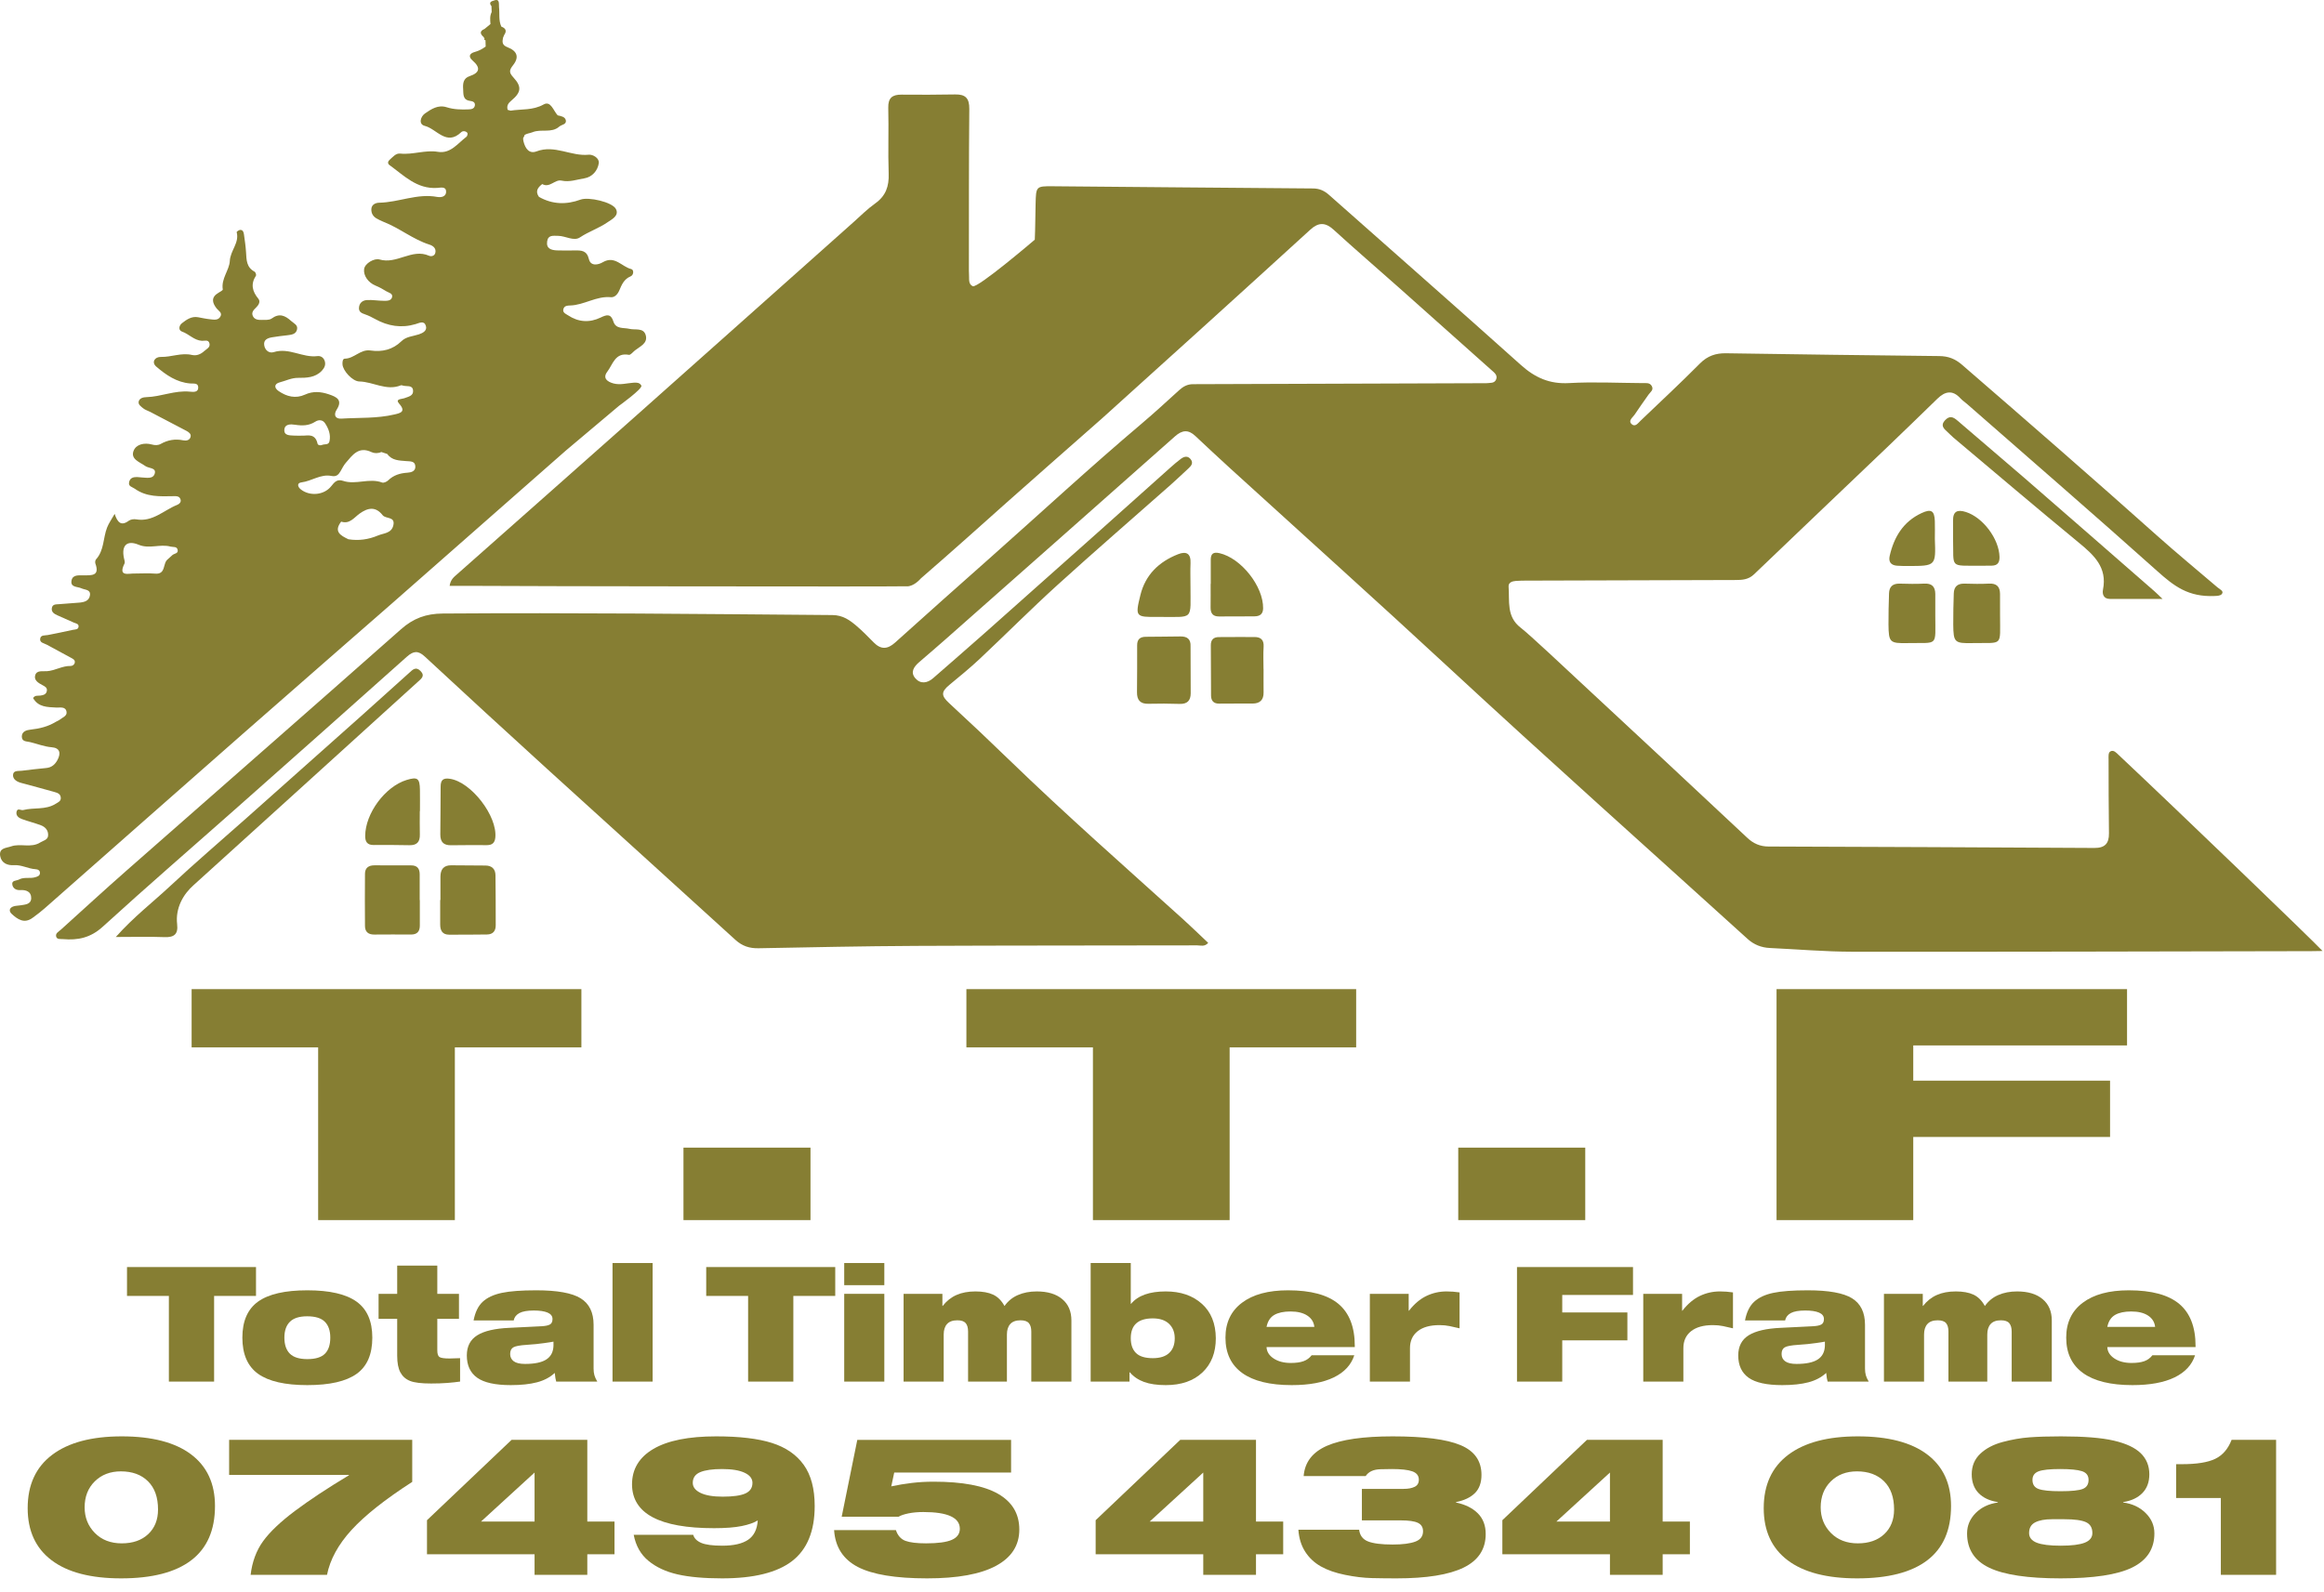 <svg width="108" height="74" viewBox="0 0 108 74" fill="none" xmlns="http://www.w3.org/2000/svg">
<path d="M98.468 35.103C98.352 34.995 98.228 34.842 98.073 34.928C97.966 34.987 97.989 35.176 97.989 35.306C97.99 36.448 97.992 37.589 98.007 38.731C98.013 39.206 97.822 39.419 97.328 39.416C92.278 39.386 87.229 39.366 82.179 39.349C81.792 39.347 81.482 39.209 81.203 38.948C78.569 36.484 75.936 34.019 73.29 31.568C72.849 31.16 71.11 29.519 70.665 29.175C69.998 28.66 70.158 27.942 70.107 27.272C70.092 27.079 70.267 27.019 70.429 27.005C70.618 26.988 70.809 26.989 70.999 26.989C74.215 26.979 77.431 26.969 80.647 26.961C80.962 26.96 81.254 26.944 81.509 26.7C83.565 24.728 85.631 22.767 87.691 20.798C88.477 20.047 89.256 19.289 90.036 18.531C90.39 18.187 90.739 18.114 91.104 18.516C91.197 18.617 91.316 18.694 91.419 18.785C94.367 21.368 97.331 23.934 100.252 26.547C101.034 27.247 101.692 27.757 102.914 27.704C103.029 27.699 103.176 27.695 103.243 27.623C103.377 27.48 103.153 27.39 103.054 27.306C102.123 26.509 101.174 25.731 100.26 24.914C97.259 22.233 94.224 19.591 91.181 16.958C90.858 16.678 90.54 16.555 90.114 16.551C86.812 16.52 83.511 16.468 80.209 16.421C79.741 16.414 79.353 16.54 79.003 16.892C78.104 17.798 77.169 18.668 76.246 19.55C76.127 19.663 75.991 19.872 75.822 19.711C75.652 19.549 75.876 19.407 75.963 19.275C76.171 18.959 76.394 18.653 76.611 18.342C76.695 18.221 76.864 18.126 76.759 17.942C76.665 17.777 76.493 17.809 76.34 17.808C75.199 17.802 74.055 17.742 72.918 17.807C72.016 17.859 71.337 17.557 70.68 16.967C67.722 14.316 64.737 11.696 61.764 9.061C61.547 8.869 61.321 8.762 61.02 8.76C56.992 8.731 52.964 8.692 48.936 8.658C48.145 8.651 48.146 8.662 48.126 9.476C48.109 10.104 48.113 10.613 48.088 11.141C48.088 11.141 45.43 13.412 45.204 13.304C44.98 13.197 45.052 12.943 45.031 12.743C45.025 12.692 45.026 12.64 45.026 12.588C45.029 10.081 45.021 7.573 45.045 5.066C45.05 4.56 44.864 4.38 44.383 4.39C43.553 4.407 42.723 4.405 41.894 4.399C41.468 4.396 41.267 4.55 41.279 5.013C41.305 6.033 41.262 7.054 41.298 8.073C41.319 8.661 41.164 9.106 40.672 9.456C40.309 9.714 39.989 10.036 39.654 10.335C36.264 13.353 32.879 16.375 29.486 19.39C26.74 21.831 23.985 24.262 21.235 26.699C21.097 26.821 20.938 26.937 20.895 27.232C21.146 27.232 21.382 27.23 21.618 27.232C26.095 27.257 38.229 27.261 38.578 27.261C39.744 27.264 42.143 27.259 42.215 27.252C42.396 27.223 42.6 27.106 42.797 26.884C43.506 26.262 44.22 25.648 44.921 25.018C46.926 23.215 51.149 19.506 51.235 19.429C52.785 18.033 54.334 16.634 55.879 15.233C57.553 13.715 59.226 12.198 60.894 10.674C61.266 10.334 61.587 10.324 61.973 10.676C62.965 11.582 63.984 12.459 64.989 13.351C66.432 14.633 67.872 15.919 69.312 17.205C69.439 17.318 69.606 17.436 69.529 17.634C69.452 17.831 69.247 17.791 69.079 17.812C69.079 17.812 58.814 17.85 55.442 17.858C55.181 17.858 54.984 17.966 54.797 18.137C54.222 18.66 53.65 19.187 53.057 19.689C50.656 21.718 48.351 23.855 46 25.94C44.526 27.246 43.055 28.555 41.592 29.873C41.242 30.188 40.934 30.199 40.604 29.864C40.349 29.606 40.096 29.344 39.821 29.109C39.496 28.831 39.179 28.595 38.685 28.59C32.65 28.54 26.616 28.476 20.58 28.519C19.798 28.524 19.212 28.739 18.633 29.251C14.39 33.006 10.123 36.734 5.87 40.476C4.845 41.377 3.84 42.3 2.828 43.215C2.729 43.305 2.566 43.378 2.611 43.538C2.65 43.678 2.809 43.643 2.925 43.653C3.618 43.714 4.208 43.593 4.771 43.08C6.85 41.184 8.981 39.344 11.088 37.477C13.699 35.164 16.308 32.85 18.908 30.526C19.212 30.255 19.43 30.229 19.743 30.52C21.629 32.27 23.524 34.011 25.427 35.743C28.339 38.394 31.264 41.031 34.172 43.685C34.492 43.977 34.827 44.086 35.248 44.078C37.686 44.032 40.124 43.98 42.562 43.968C46.92 43.947 51.277 43.954 55.635 43.944C55.797 43.944 55.982 44.02 56.146 43.827C55.761 43.464 55.382 43.094 54.99 42.739C52.272 40.284 49.521 37.863 46.889 35.313C45.975 34.427 45.049 33.551 44.112 32.688C43.736 32.342 43.724 32.162 44.125 31.832C44.603 31.437 45.086 31.043 45.537 30.619C46.743 29.485 47.911 28.31 49.136 27.198C50.873 25.621 52.649 24.087 54.406 22.533C54.691 22.281 54.964 22.017 55.244 21.759C55.369 21.645 55.459 21.516 55.339 21.355C55.206 21.177 55.036 21.212 54.882 21.325C54.716 21.448 54.558 21.584 54.403 21.722C53.257 22.745 52.113 23.772 50.966 24.795C49.252 26.323 47.538 27.85 45.82 29.374C45.006 30.095 44.185 30.808 43.365 31.523C43.092 31.762 42.775 31.804 42.536 31.527C42.291 31.243 42.474 30.985 42.72 30.774C43.14 30.415 43.559 30.053 43.973 29.688C47.519 26.554 51.066 23.422 54.606 20.281C54.943 19.982 55.227 19.962 55.551 20.268C56.092 20.777 56.635 21.284 57.184 21.784C60.567 24.867 63.974 27.924 67.331 31.035C71.917 35.283 76.582 39.445 81.213 43.644C81.505 43.91 81.852 44.048 82.247 44.066C83.525 44.126 84.803 44.237 86.081 44.239C93.189 44.246 100.296 44.227 107.403 44.213C107.586 44.213 107.932 44.205 107.932 44.205C107.494 43.728 101.174 37.648 98.468 35.103Z" fill="#867E33"/>
<path d="M19.016 31.276C18.276 31.946 17.533 32.614 16.787 33.279C15.01 34.863 13.232 36.444 11.454 38.026C10.269 39.079 9.062 40.108 7.904 41.19C7.101 41.941 6.222 42.612 5.382 43.554C6.236 43.554 6.942 43.534 7.645 43.561C8.099 43.578 8.285 43.419 8.232 42.961C8.144 42.204 8.522 41.56 9.003 41.138C9.129 41.026 17.891 33.085 19.422 31.69C19.573 31.552 19.772 31.419 19.538 31.186C19.32 30.969 19.177 31.13 19.016 31.276Z" fill="#867E33"/>
<path d="M98.049 27.84C98.838 27.843 99.628 27.841 100.497 27.841C100.323 27.675 100.227 27.577 100.123 27.486C98.12 25.738 96.119 23.988 94.111 22.246C93.068 21.34 92.009 20.453 90.965 19.549C90.761 19.372 90.598 19.314 90.391 19.533C90.183 19.753 90.3 19.899 90.472 20.051C90.576 20.142 90.667 20.248 90.773 20.336C92.715 21.969 94.648 23.613 96.607 25.226C97.311 25.805 97.936 26.374 97.729 27.41C97.688 27.619 97.758 27.839 98.049 27.84Z" fill="#867E33"/>
<path d="M19.504 41.839C19.504 41.442 19.503 41.046 19.504 40.649C19.505 40.383 19.397 40.225 19.108 40.226C18.539 40.228 17.97 40.226 17.402 40.223C17.136 40.222 16.963 40.336 16.961 40.614C16.954 41.424 16.955 42.234 16.961 43.044C16.963 43.316 17.116 43.444 17.392 43.441C17.961 43.435 18.53 43.438 19.099 43.44C19.378 43.442 19.51 43.303 19.51 43.028C19.509 42.632 19.51 42.235 19.51 41.839C19.508 41.839 19.506 41.839 19.504 41.839Z" fill="#867E33"/>
<path d="M22.566 40.233C22.031 40.226 21.497 40.225 20.962 40.222C20.611 40.221 20.47 40.421 20.468 40.748C20.466 41.11 20.468 41.472 20.468 41.835H20.456C20.456 42.214 20.457 42.594 20.456 42.973C20.456 43.254 20.559 43.446 20.872 43.447C21.458 43.447 22.045 43.446 22.631 43.438C22.905 43.435 23.038 43.279 23.037 43.009C23.036 42.233 23.036 41.457 23.026 40.681C23.022 40.392 22.855 40.237 22.566 40.233Z" fill="#867E33"/>
<path d="M52.838 32.179C52.835 32.538 52.986 32.724 53.367 32.714C53.85 32.702 54.335 32.704 54.818 32.72C55.172 32.732 55.331 32.568 55.334 32.23C55.337 31.85 55.327 30.053 55.327 30.053C55.346 29.709 55.173 29.582 54.862 29.584C54.327 29.587 53.792 29.6 53.257 29.6C52.98 29.6 52.844 29.713 52.845 30.002C52.849 30.728 52.843 31.453 52.838 32.179Z" fill="#867E33"/>
<path d="M58.302 29.611C57.749 29.607 57.197 29.613 56.644 29.614C56.388 29.615 56.267 29.741 56.269 29.998C56.274 30.776 56.272 31.553 56.279 32.33C56.282 32.574 56.397 32.712 56.664 32.707C57.182 32.699 57.7 32.707 58.218 32.703C58.555 32.7 58.725 32.531 58.721 32.187C58.716 31.824 58.72 31.462 58.72 31.099H58.717C58.717 30.753 58.7 30.407 58.722 30.063C58.742 29.744 58.592 29.613 58.302 29.611Z" fill="#867E33"/>
<path d="M20.963 39.29C21.514 39.28 22.065 39.284 22.616 39.285C22.86 39.286 22.994 39.194 23.019 38.928C23.113 37.928 21.904 36.356 20.916 36.202C20.611 36.154 20.474 36.238 20.477 36.575C20.481 37.004 20.461 38.483 20.462 38.793C20.462 39.139 20.615 39.296 20.963 39.29Z" fill="#867E33"/>
<path d="M18.898 36.255C17.895 36.562 16.976 37.81 16.971 38.857C16.969 39.132 17.069 39.28 17.361 39.279C17.914 39.276 18.468 39.275 19.02 39.288C19.378 39.297 19.521 39.133 19.511 38.787C19.501 38.424 19.509 38.061 19.509 37.698H19.516C19.516 37.37 19.52 37.041 19.515 36.713C19.507 36.177 19.402 36.101 18.898 36.255Z" fill="#867E33"/>
<path d="M91.663 29.893C93.11 29.863 92.944 30.093 92.946 28.589C92.946 28.261 92.949 27.933 92.945 27.606C92.941 27.267 92.783 27.109 92.427 27.128C92.049 27.149 91.669 27.139 91.29 27.129C90.968 27.121 90.804 27.271 90.795 27.586C90.781 28.068 90.766 28.551 90.771 29.033C90.779 29.86 90.829 29.91 91.663 29.893Z" fill="#867E33"/>
<path d="M54.747 25.762C53.859 26.11 53.227 26.719 52.996 27.662C52.748 28.672 52.769 28.687 53.815 28.677C55.527 28.661 55.318 28.896 55.323 27.161C55.323 26.833 55.312 26.504 55.326 26.176C55.346 25.727 55.13 25.611 54.747 25.762Z" fill="#867E33"/>
<path d="M56.648 28.655C57.2 28.651 57.752 28.658 58.304 28.649C58.535 28.645 58.694 28.557 58.699 28.28C58.715 27.254 57.676 25.942 56.671 25.713C56.401 25.652 56.268 25.725 56.266 26.003C56.263 26.383 56.266 26.762 56.266 27.142H56.26C56.26 27.505 56.264 27.867 56.258 28.23C56.253 28.502 56.357 28.657 56.648 28.655Z" fill="#867E33"/>
<path d="M92.053 26.298C92.226 26.3 92.399 26.298 92.572 26.293C92.835 26.286 92.927 26.143 92.921 25.888C92.9 25.047 92.154 24.054 91.36 23.8C90.967 23.675 90.754 23.762 90.761 24.206C90.765 24.482 90.762 24.759 90.762 25.036C90.801 26.44 90.564 26.285 92.053 26.298Z" fill="#867E33"/>
<path d="M89.916 25.051C89.916 24.738 89.924 24.479 89.915 24.221C89.897 23.736 89.746 23.642 89.299 23.85C88.448 24.245 88.017 24.961 87.816 25.843C87.754 26.118 87.876 26.275 88.158 26.296C88.329 26.308 88.502 26.31 88.674 26.31C89.962 26.307 89.962 26.306 89.916 25.051Z" fill="#867E33"/>
<path d="M8.017 25.797C7.937 25.862 7.868 25.941 7.787 26.005C7.556 26.189 7.719 26.708 7.21 26.664C6.903 26.638 6.591 26.659 6.282 26.659C6.007 26.641 5.462 26.844 5.787 26.192C5.818 26.128 5.777 26.024 5.76 25.941C5.637 25.355 5.897 25.094 6.444 25.322C6.941 25.53 7.438 25.274 7.924 25.407C8.048 25.441 8.229 25.385 8.258 25.571C8.283 25.731 8.104 25.726 8.017 25.797ZM13.215 19.967C13.239 19.698 13.519 19.715 13.713 19.744C14.047 19.795 14.354 19.794 14.652 19.601C14.805 19.503 14.995 19.503 15.11 19.68C15.272 19.93 15.377 20.204 15.312 20.51C15.273 20.697 15.091 20.63 14.975 20.68C14.879 20.721 14.772 20.695 14.755 20.617C14.653 20.148 14.295 20.246 14.114 20.25C13.874 20.25 13.771 20.255 13.668 20.248C13.464 20.236 13.19 20.253 13.215 19.967ZM17.997 21.102C18.216 21.411 18.552 21.404 18.876 21.433C19.06 21.45 19.298 21.42 19.302 21.691C19.305 21.91 19.106 21.961 18.931 21.973C18.592 21.995 18.291 22.084 18.039 22.329C17.972 22.394 17.831 22.458 17.758 22.43C17.158 22.203 16.537 22.552 15.944 22.352C15.669 22.259 15.546 22.405 15.393 22.599C15.066 23.017 14.404 23.076 13.988 22.756C13.823 22.629 13.792 22.45 14.009 22.423C14.486 22.363 14.904 22.023 15.405 22.124C15.621 22.168 15.727 22.074 15.821 21.912C15.899 21.778 15.967 21.633 16.067 21.517C16.38 21.154 16.666 20.729 17.265 21.016C17.393 21.077 17.57 21.082 17.721 21.011C17.813 21.041 17.905 21.072 17.997 21.102M16.191 25.067C15.833 24.895 15.493 24.715 15.855 24.247C16.245 24.378 16.46 24.055 16.705 23.878C17.107 23.588 17.46 23.539 17.78 23.946C17.927 24.132 18.37 23.997 18.281 24.41C18.198 24.798 17.83 24.779 17.556 24.895C17.116 25.08 16.663 25.142 16.191 25.067ZM18.196 28.066L26.291 20.948L28.768 18.862C28.768 18.862 29.878 18.063 29.805 17.924C29.729 17.779 29.583 17.78 29.441 17.789C29.133 17.811 28.822 17.906 28.515 17.825C28.239 17.753 27.987 17.586 28.221 17.279C28.479 16.942 28.583 16.373 29.225 16.494C29.304 16.508 29.414 16.361 29.509 16.287C29.745 16.1 30.11 15.962 30.01 15.587C29.91 15.216 29.519 15.352 29.25 15.286C28.977 15.22 28.621 15.311 28.506 14.945C28.388 14.569 28.191 14.626 27.915 14.759C27.396 15.01 26.881 14.978 26.394 14.655C26.283 14.581 26.125 14.528 26.187 14.349C26.234 14.213 26.368 14.203 26.49 14.2C27.145 14.184 27.714 13.75 28.391 13.815C28.569 13.832 28.707 13.669 28.777 13.506C28.893 13.233 28.997 12.974 29.307 12.845C29.453 12.785 29.467 12.539 29.335 12.507C28.897 12.403 28.572 11.862 28.015 12.188C27.799 12.315 27.449 12.386 27.368 12.046C27.27 11.636 27.015 11.638 26.712 11.641C26.436 11.643 26.159 11.651 25.883 11.639C25.624 11.628 25.378 11.563 25.426 11.224C25.471 10.912 25.701 10.961 25.942 10.963C26.286 10.967 26.666 11.225 26.949 11.036C27.367 10.758 27.846 10.605 28.245 10.324C28.418 10.203 28.783 10.032 28.625 9.719C28.459 9.389 27.348 9.143 26.981 9.278C26.32 9.521 25.67 9.506 25.046 9.151C24.862 8.892 24.992 8.714 25.199 8.556C25.545 8.753 25.787 8.328 26.094 8.395C26.467 8.477 26.811 8.344 27.159 8.289C27.517 8.231 27.779 7.933 27.827 7.582C27.859 7.349 27.551 7.172 27.357 7.192C26.539 7.276 25.776 6.716 24.935 7.036C24.59 7.168 24.408 6.9 24.328 6.574C24.311 6.506 24.308 6.451 24.314 6.406C24.324 6.396 24.334 6.384 24.342 6.369C24.343 6.368 24.343 6.368 24.344 6.367C24.353 6.351 24.361 6.333 24.367 6.312C24.367 6.305 24.366 6.299 24.366 6.292C24.451 6.203 24.62 6.199 24.75 6.145C25.149 5.98 25.629 6.203 25.991 5.884C26.099 5.789 26.338 5.789 26.294 5.587C26.258 5.425 26.069 5.396 25.917 5.362C25.72 5.154 25.595 4.669 25.267 4.854C24.761 5.138 24.24 5.062 23.727 5.144C23.682 5.131 23.637 5.118 23.592 5.105C23.537 4.912 23.62 4.794 23.77 4.669C24.219 4.295 24.256 4.031 23.862 3.603C23.649 3.371 23.657 3.266 23.848 3.024C24.136 2.657 24.037 2.369 23.586 2.196C23.334 2.099 23.335 1.958 23.375 1.759C23.393 1.715 23.412 1.671 23.43 1.627C23.561 1.439 23.505 1.313 23.299 1.238C23.161 0.947 23.227 0.632 23.19 0.33C23.173 0.182 23.25 -0.106 22.91 0.04C22.752 0.084 22.746 0.171 22.84 0.287C22.843 0.378 22.846 0.469 22.849 0.56C22.758 0.739 22.777 0.928 22.793 1.118C22.701 1.194 22.61 1.27 22.518 1.345C22.262 1.452 22.321 1.587 22.484 1.732C22.489 1.755 22.5 1.774 22.518 1.789C22.489 1.839 22.506 1.864 22.561 1.867C22.564 1.966 22.567 2.065 22.57 2.163C22.418 2.276 22.259 2.363 22.069 2.414C21.839 2.475 21.734 2.616 21.963 2.815C22.34 3.143 22.302 3.38 21.821 3.541C21.531 3.637 21.505 3.88 21.523 4.133C21.54 4.367 21.491 4.643 21.843 4.689C21.969 4.706 22.096 4.748 22.066 4.911C22.039 5.057 21.906 5.079 21.783 5.084C21.436 5.1 21.09 5.091 20.756 4.985C20.357 4.858 20.042 5.073 19.754 5.27C19.544 5.414 19.433 5.776 19.742 5.852C20.292 5.988 20.748 6.808 21.439 6.14C21.501 6.08 21.65 6.082 21.72 6.179C21.744 6.213 21.717 6.327 21.677 6.357C21.273 6.663 20.937 7.154 20.353 7.058C19.756 6.96 19.19 7.201 18.603 7.139C18.392 7.117 18.265 7.292 18.122 7.413C18.026 7.493 17.995 7.596 18.102 7.674C18.775 8.162 19.378 8.798 20.318 8.735C20.48 8.724 20.724 8.659 20.732 8.9C20.74 9.13 20.522 9.192 20.312 9.153C19.389 8.981 18.526 9.408 17.621 9.423C17.473 9.425 17.264 9.496 17.257 9.725C17.251 9.911 17.335 10.061 17.499 10.154C17.604 10.213 17.712 10.269 17.825 10.313C18.567 10.599 19.19 11.128 19.956 11.37C20.114 11.42 20.281 11.534 20.231 11.751C20.197 11.901 20.041 11.934 19.938 11.888C19.143 11.535 18.44 12.301 17.632 12.06C17.405 11.993 16.953 12.233 16.92 12.515C16.886 12.808 17.104 13.133 17.451 13.276C17.626 13.347 17.794 13.44 17.954 13.54C18.062 13.608 18.261 13.635 18.222 13.807C18.179 13.992 17.981 13.983 17.83 13.982C17.573 13.981 17.313 13.933 17.057 13.947C16.858 13.959 16.696 14.073 16.682 14.306C16.67 14.507 16.812 14.559 16.969 14.614C17.13 14.669 17.285 14.748 17.435 14.831C18.03 15.16 18.652 15.263 19.312 15.066C19.486 15.015 19.711 14.884 19.791 15.148C19.86 15.372 19.651 15.48 19.466 15.542C19.19 15.634 18.879 15.641 18.656 15.86C18.251 16.258 17.752 16.37 17.219 16.292C16.747 16.223 16.464 16.668 16.023 16.672C15.922 16.673 15.91 16.826 15.916 16.935C15.933 17.234 16.382 17.726 16.697 17.732C17.345 17.745 17.953 18.183 18.626 17.912C18.654 17.901 18.695 17.913 18.728 17.924C18.896 17.976 19.165 17.883 19.195 18.141C19.225 18.407 18.973 18.439 18.778 18.514C18.67 18.554 18.348 18.538 18.548 18.762C18.89 19.145 18.589 19.204 18.337 19.264C17.524 19.458 16.687 19.408 15.86 19.459C15.566 19.477 15.499 19.271 15.646 19.042C15.942 18.582 15.629 18.447 15.284 18.33C14.915 18.205 14.548 18.171 14.174 18.343C13.738 18.542 13.323 18.436 12.947 18.177C12.726 18.025 12.743 17.838 13.003 17.772C13.283 17.701 13.538 17.564 13.85 17.564C14.236 17.565 14.654 17.559 14.958 17.231C15.086 17.093 15.152 16.941 15.083 16.759C15.027 16.615 14.9 16.535 14.754 16.553C14.064 16.642 13.432 16.143 12.721 16.368C12.506 16.436 12.309 16.28 12.277 16.038C12.244 15.791 12.439 15.715 12.634 15.68C12.872 15.637 13.113 15.614 13.353 15.584C13.544 15.56 13.754 15.54 13.804 15.313C13.85 15.106 13.664 15.039 13.534 14.923C13.245 14.662 12.98 14.546 12.622 14.807C12.512 14.886 12.322 14.868 12.168 14.871C12.014 14.873 11.843 14.866 11.758 14.705C11.668 14.534 11.778 14.41 11.896 14.3C12.02 14.183 12.115 14.019 12.007 13.888C11.724 13.544 11.64 13.207 11.894 12.814C11.917 12.778 11.876 12.653 11.833 12.63C11.45 12.426 11.456 12.089 11.433 11.713C11.417 11.445 11.375 11.166 11.337 10.894C11.322 10.787 11.288 10.678 11.155 10.688C11.098 10.693 10.992 10.771 10.998 10.791C11.134 11.288 10.702 11.645 10.679 12.135C10.659 12.553 10.27 12.954 10.353 13.455C10.359 13.494 10.23 13.564 10.157 13.607C9.801 13.813 9.856 14.07 10.068 14.339C10.161 14.455 10.347 14.538 10.238 14.722C10.131 14.902 9.934 14.858 9.766 14.841C9.577 14.822 9.391 14.78 9.204 14.746C8.9 14.691 8.67 14.856 8.455 15.024C8.315 15.133 8.281 15.351 8.455 15.412C8.782 15.525 9.02 15.821 9.382 15.842C9.512 15.85 9.683 15.771 9.733 15.96C9.783 16.15 9.6 16.219 9.49 16.32C9.329 16.468 9.132 16.549 8.918 16.499C8.427 16.385 7.962 16.603 7.478 16.591C7.186 16.584 7.033 16.844 7.26 17.039C7.711 17.427 8.211 17.775 8.84 17.825C8.993 17.837 9.201 17.79 9.212 17.995C9.225 18.25 8.983 18.221 8.826 18.206C8.128 18.134 7.481 18.444 6.796 18.461C6.662 18.464 6.495 18.504 6.449 18.648C6.401 18.802 6.554 18.895 6.654 18.979C6.743 19.054 6.867 19.087 6.974 19.143C7.539 19.437 8.104 19.731 8.667 20.03C8.774 20.087 8.893 20.171 8.856 20.308C8.813 20.472 8.649 20.496 8.515 20.468C8.14 20.39 7.799 20.451 7.467 20.636C7.344 20.705 7.199 20.701 7.062 20.663C6.705 20.564 6.324 20.653 6.207 20.957C6.058 21.346 6.494 21.477 6.753 21.663C6.908 21.774 7.259 21.735 7.195 21.998C7.124 22.287 6.804 22.2 6.567 22.192C6.498 22.189 6.43 22.176 6.361 22.175C6.192 22.172 6.046 22.216 6.002 22.402C5.951 22.619 6.143 22.63 6.265 22.718C6.812 23.11 7.434 23.075 8.054 23.064C8.192 23.061 8.347 23.052 8.393 23.227C8.423 23.345 8.334 23.427 8.238 23.466C7.612 23.715 7.096 24.275 6.33 24.141C6.22 24.122 6.07 24.143 5.984 24.206C5.619 24.476 5.456 24.27 5.328 23.887C5.189 24.134 5.056 24.318 4.976 24.523C4.786 25.009 4.846 25.581 4.461 26.003C4.423 26.044 4.414 26.143 4.434 26.2C4.643 26.78 4.255 26.741 3.888 26.744C3.67 26.747 3.378 26.701 3.324 26.983C3.261 27.312 3.602 27.262 3.786 27.348C3.947 27.424 4.216 27.394 4.181 27.666C4.146 27.937 3.91 27.994 3.673 28.013C3.363 28.036 3.053 28.058 2.743 28.084C2.609 28.096 2.443 28.076 2.41 28.259C2.376 28.45 2.518 28.534 2.666 28.601C2.917 28.714 3.169 28.825 3.421 28.936C3.513 28.977 3.652 28.989 3.652 29.11C3.652 29.276 3.487 29.256 3.378 29.279C2.993 29.364 2.607 29.445 2.22 29.519C2.087 29.545 1.904 29.508 1.87 29.672C1.826 29.879 2.043 29.895 2.17 29.965C2.548 30.173 2.928 30.376 3.308 30.581C3.399 30.631 3.502 30.677 3.473 30.809C3.451 30.905 3.363 30.957 3.28 30.956C2.892 30.948 2.557 31.174 2.177 31.2C1.978 31.214 1.706 31.144 1.635 31.39C1.568 31.62 1.785 31.749 1.974 31.848C2.083 31.906 2.201 31.962 2.178 32.111C2.152 32.28 2.014 32.313 1.871 32.333C1.757 32.349 1.623 32.305 1.538 32.45C1.784 32.876 2.202 32.867 2.619 32.89C2.791 32.899 3.047 32.828 3.092 33.085C3.127 33.282 2.905 33.349 2.775 33.454C2.722 33.496 2.652 33.517 2.594 33.553C2.232 33.775 1.837 33.87 1.417 33.916C1.245 33.934 1.011 33.994 1.014 34.242C1.018 34.483 1.239 34.456 1.401 34.496C1.735 34.576 2.052 34.706 2.404 34.735C2.788 34.765 2.84 35.013 2.67 35.328C2.557 35.538 2.399 35.677 2.147 35.7C1.769 35.734 1.391 35.782 1.014 35.827C0.851 35.847 0.609 35.798 0.605 36.032C0.602 36.23 0.788 36.341 0.99 36.394C1.508 36.529 2.023 36.676 2.539 36.817C2.679 36.855 2.808 36.906 2.824 37.073C2.841 37.244 2.705 37.289 2.584 37.365C2.117 37.658 1.573 37.525 1.077 37.654C0.974 37.681 0.817 37.541 0.771 37.725C0.726 37.911 0.866 38.017 1.017 38.072C1.308 38.178 1.611 38.253 1.901 38.362C2.109 38.44 2.251 38.602 2.236 38.837C2.223 39.045 2.021 39.065 1.878 39.156C1.445 39.435 0.954 39.189 0.516 39.343C0.288 39.424 -0.059 39.409 0.009 39.795C0.067 40.125 0.359 40.235 0.637 40.215C1 40.191 1.305 40.382 1.649 40.403C1.751 40.409 1.862 40.45 1.857 40.586C1.852 40.714 1.742 40.744 1.643 40.775C1.395 40.853 1.121 40.752 0.88 40.884C0.759 40.95 0.519 40.909 0.577 41.144C0.616 41.297 0.748 41.386 0.938 41.374C1.202 41.358 1.455 41.438 1.45 41.747C1.446 42.043 1.166 42.047 0.946 42.083C0.844 42.1 0.737 42.099 0.639 42.128C0.429 42.191 0.402 42.351 0.542 42.48C0.816 42.734 1.124 42.947 1.508 42.669C1.704 42.527 1.897 42.38 2.079 42.22C5.15 39.516 8.217 36.806 11.291 34.105C13.588 32.087 18.196 28.066 18.196 28.066Z" fill="#867E33"/>
<path d="M88.654 29.893C90.1 29.863 89.935 30.093 89.936 28.589C89.936 28.261 89.939 27.933 89.936 27.606C89.932 27.267 89.774 27.109 89.418 27.128C89.04 27.149 88.659 27.139 88.281 27.129C87.959 27.121 87.794 27.271 87.786 27.586C87.772 28.068 87.756 28.551 87.761 29.033C87.77 29.86 87.82 29.91 88.654 29.893Z" fill="#867E33"/>
<path d="M14.785 56.714V48.685H8.905V45.978H27.018V48.685H21.138V56.714H14.785Z" fill="#867E33"/>
<path d="M37.665 56.714H31.762V53.346H37.665V56.714Z" fill="#867E33"/>
<path d="M50.79 56.714V48.685H44.91V45.978H63.023V48.685H57.143V56.714H50.79Z" fill="#867E33"/>
<path d="M73.669 56.714H67.767V53.346H73.669V56.714Z" fill="#867E33"/>
<path d="M88.912 52.85V56.714H82.559V45.978H98.847V48.595H88.912V50.233H98.058V52.85H88.912Z" fill="#867E33"/>
<path d="M7.848 64.221V60.239H5.902V58.897H11.897V60.239H9.95V64.221H7.848Z" fill="#867E33"/>
<path d="M13.216 62.177C13.216 62.505 13.301 62.754 13.47 62.923C13.639 63.092 13.91 63.176 14.283 63.176C14.66 63.176 14.933 63.093 15.099 62.927C15.266 62.76 15.349 62.511 15.349 62.177C15.349 61.854 15.264 61.608 15.095 61.439C14.926 61.27 14.653 61.186 14.275 61.186C13.912 61.186 13.645 61.27 13.474 61.439C13.302 61.608 13.216 61.854 13.216 62.177ZM11.263 62.177C11.263 61.412 11.506 60.854 11.993 60.503C12.481 60.153 13.244 59.978 14.283 59.978C15.316 59.978 16.078 60.153 16.568 60.503C17.058 60.854 17.302 61.412 17.302 62.177C17.302 62.953 17.059 63.515 16.572 63.862C16.085 64.21 15.322 64.385 14.283 64.385C13.244 64.385 12.481 64.209 11.993 63.859C11.506 63.508 11.263 62.948 11.263 62.177Z" fill="#867E33"/>
<path d="M21.381 64.22C21.207 64.245 21.01 64.266 20.788 64.284C20.567 64.301 20.315 64.31 20.032 64.31C19.579 64.31 19.253 64.27 19.055 64.19C18.856 64.111 18.707 63.979 18.607 63.795C18.508 63.611 18.458 63.353 18.458 63.02V61.305H17.593V60.142H18.458V58.829H20.322V60.142H21.329V61.305H20.322V62.766C20.322 62.93 20.356 63.035 20.423 63.079C20.49 63.124 20.645 63.147 20.889 63.147C21.148 63.142 21.311 63.137 21.381 63.132V64.22Z" fill="#867E33"/>
<path d="M25.721 62.364L25.549 62.394L25.296 62.431C25.062 62.466 24.789 62.493 24.476 62.513C24.162 62.533 23.956 62.571 23.857 62.628C23.757 62.686 23.708 62.789 23.708 62.938C23.708 63.082 23.764 63.195 23.875 63.277C23.987 63.359 24.162 63.4 24.401 63.4C24.843 63.4 25.172 63.332 25.385 63.195C25.599 63.058 25.711 62.846 25.721 62.558V62.364ZM25.848 64.22C25.823 64.146 25.8 64.012 25.78 63.818C25.562 64.022 25.287 64.167 24.957 64.254C24.626 64.341 24.22 64.385 23.737 64.385C23.017 64.385 22.496 64.27 22.175 64.041C21.855 63.813 21.694 63.467 21.694 63.005C21.694 62.583 21.856 62.271 22.179 62.069C22.502 61.868 22.999 61.752 23.67 61.722L25.169 61.648C25.348 61.638 25.477 61.611 25.557 61.566C25.636 61.521 25.676 61.437 25.676 61.312C25.676 61.178 25.6 61.079 25.449 61.014C25.297 60.95 25.084 60.917 24.811 60.917C24.508 60.917 24.283 60.957 24.136 61.036C23.99 61.116 23.901 61.23 23.872 61.379H22.008C22.082 60.992 22.225 60.701 22.436 60.507C22.648 60.313 22.942 60.177 23.32 60.097C23.698 60.017 24.232 59.978 24.923 59.978C25.897 59.978 26.584 60.102 26.985 60.35C27.385 60.599 27.585 61.009 27.585 61.581V63.617C27.585 63.731 27.597 63.833 27.622 63.922C27.647 64.012 27.692 64.111 27.756 64.22H25.848Z" fill="#867E33"/>
<path d="M28.465 58.71H30.329V64.221H28.465V58.71Z" fill="#867E33"/>
<path d="M34.766 64.221V60.239H32.819V58.897H38.815V60.239H36.868V64.221H34.766Z" fill="#867E33"/>
<path d="M39.232 60.142H41.096V64.221H39.232V60.142ZM39.232 58.71H41.096V59.739H39.232V58.71Z" fill="#867E33"/>
<path d="M47.926 64.221V61.894C47.926 61.725 47.889 61.596 47.814 61.506C47.74 61.417 47.611 61.372 47.427 61.372C47.213 61.372 47.054 61.429 46.95 61.544C46.845 61.658 46.793 61.822 46.793 62.036V64.221H44.988V61.894C44.988 61.72 44.951 61.59 44.877 61.503C44.802 61.416 44.673 61.372 44.489 61.372C44.275 61.372 44.116 61.429 44.012 61.544C43.907 61.658 43.855 61.822 43.855 62.036V64.221H41.991V60.142H43.795V60.701H43.81C43.989 60.472 44.203 60.303 44.452 60.194C44.7 60.085 44.993 60.03 45.331 60.03C45.664 60.03 45.938 60.08 46.152 60.179C46.365 60.279 46.542 60.455 46.681 60.708C46.84 60.48 47.048 60.309 47.304 60.198C47.56 60.086 47.852 60.03 48.18 60.03C48.687 60.03 49.082 60.149 49.365 60.388C49.649 60.626 49.79 60.957 49.79 61.38V64.221H47.926Z" fill="#867E33"/>
<path d="M52.549 62.207C52.549 62.505 52.63 62.734 52.792 62.893C52.953 63.052 53.213 63.132 53.571 63.132C53.909 63.132 54.164 63.051 54.335 62.889C54.507 62.728 54.592 62.501 54.592 62.207C54.592 61.929 54.504 61.705 54.328 61.536C54.151 61.367 53.899 61.283 53.571 61.283C52.89 61.283 52.549 61.591 52.549 62.207ZM50.685 64.22V58.71H52.549V60.604H52.564C52.882 60.221 53.419 60.03 54.175 60.03C54.866 60.03 55.425 60.221 55.852 60.604C56.28 60.987 56.496 61.521 56.501 62.207C56.501 62.873 56.294 63.403 55.879 63.795C55.464 64.188 54.895 64.385 54.175 64.385C53.772 64.385 53.437 64.336 53.168 64.239C52.9 64.142 52.678 63.992 52.505 63.788H52.49V64.22H50.685Z" fill="#867E33"/>
<path d="M61.08 61.678C61.055 61.454 60.945 61.279 60.751 61.152C60.558 61.025 60.297 60.962 59.969 60.962C59.655 60.962 59.406 61.015 59.219 61.122C59.033 61.229 58.912 61.414 58.858 61.678H61.08ZM58.858 62.617C58.867 62.831 58.978 63.008 59.189 63.147C59.401 63.286 59.665 63.355 59.983 63.355C60.227 63.355 60.425 63.328 60.576 63.273C60.728 63.219 60.853 63.127 60.953 62.998H62.936C62.792 63.445 62.474 63.788 61.982 64.027C61.49 64.265 60.838 64.385 60.028 64.385C59.014 64.385 58.247 64.197 57.728 63.822C57.208 63.446 56.949 62.898 56.949 62.177C56.949 61.481 57.205 60.941 57.717 60.556C58.228 60.17 58.942 59.978 59.857 59.978C60.916 59.978 61.697 60.189 62.202 60.611C62.706 61.034 62.959 61.685 62.959 62.565V62.617H58.858Z" fill="#867E33"/>
<path d="M63.659 64.221V60.142H65.464V60.925H65.479C65.722 60.611 65.991 60.384 66.284 60.242C66.577 60.101 66.891 60.03 67.224 60.03C67.422 60.03 67.624 60.045 67.828 60.075V61.745C67.663 61.705 67.51 61.67 67.365 61.641C67.221 61.611 67.065 61.596 66.895 61.596C66.458 61.596 66.12 61.69 65.882 61.879C65.643 62.068 65.524 62.331 65.524 62.669V64.221H63.659Z" fill="#867E33"/>
<path d="M72.6 62.304V64.221H70.497V58.897H75.888V60.194H72.6V61.007H75.627V62.304H72.6Z" fill="#867E33"/>
<path d="M76.365 64.221V60.142H78.17V60.925H78.185C78.428 60.611 78.697 60.384 78.99 60.242C79.283 60.101 79.596 60.03 79.93 60.03C80.128 60.03 80.33 60.045 80.534 60.075V61.745C80.369 61.705 80.215 61.67 80.071 61.641C79.927 61.611 79.77 61.596 79.601 61.596C79.164 61.596 78.826 61.69 78.587 61.879C78.349 62.068 78.229 62.331 78.229 62.669V64.221H76.365Z" fill="#867E33"/>
<path d="M84.806 62.364L84.635 62.394L84.381 62.431C84.147 62.466 83.874 62.493 83.561 62.513C83.248 62.533 83.041 62.571 82.942 62.628C82.842 62.686 82.793 62.789 82.793 62.938C82.793 63.082 82.849 63.195 82.96 63.277C83.072 63.359 83.248 63.4 83.486 63.4C83.929 63.4 84.257 63.332 84.47 63.195C84.684 63.058 84.796 62.846 84.806 62.558V62.364ZM84.933 64.22C84.908 64.146 84.885 64.012 84.866 63.818C84.647 64.022 84.372 64.167 84.042 64.254C83.711 64.341 83.305 64.385 82.823 64.385C82.102 64.385 81.581 64.27 81.26 64.041C80.94 63.813 80.779 63.467 80.779 63.005C80.779 62.583 80.941 62.271 81.264 62.069C81.587 61.868 82.084 61.752 82.755 61.722L84.254 61.648C84.433 61.638 84.562 61.611 84.642 61.566C84.721 61.521 84.761 61.437 84.761 61.312C84.761 61.178 84.685 61.079 84.534 61.014C84.382 60.95 84.17 60.917 83.896 60.917C83.593 60.917 83.368 60.957 83.222 61.036C83.075 61.116 82.987 61.23 82.957 61.379H81.093C81.167 60.992 81.31 60.701 81.522 60.507C81.733 60.313 82.027 60.177 82.405 60.097C82.783 60.017 83.317 59.978 84.008 59.978C84.982 59.978 85.67 60.102 86.07 60.35C86.47 60.599 86.67 61.009 86.67 61.581V63.617C86.67 63.731 86.683 63.833 86.707 63.922C86.732 64.012 86.777 64.111 86.842 64.22H84.933Z" fill="#867E33"/>
<path d="M93.486 64.221V61.894C93.486 61.725 93.448 61.596 93.374 61.506C93.299 61.417 93.17 61.372 92.986 61.372C92.772 61.372 92.613 61.429 92.509 61.544C92.404 61.658 92.352 61.822 92.352 62.036V64.221H90.547V61.894C90.547 61.72 90.51 61.59 90.436 61.503C90.361 61.416 90.232 61.372 90.048 61.372C89.834 61.372 89.675 61.429 89.571 61.544C89.466 61.658 89.414 61.822 89.414 62.036V64.221H87.55V60.142H89.355V60.701H89.369C89.548 60.472 89.762 60.303 90.011 60.194C90.259 60.085 90.552 60.03 90.891 60.03C91.224 60.03 91.497 60.08 91.711 60.179C91.924 60.279 92.101 60.455 92.24 60.708C92.399 60.48 92.607 60.309 92.863 60.198C93.119 60.086 93.411 60.03 93.739 60.03C94.246 60.03 94.641 60.149 94.924 60.388C95.208 60.626 95.35 60.957 95.35 61.38V64.221H93.486Z" fill="#867E33"/>
<path d="M100.152 61.678C100.127 61.454 100.017 61.279 99.823 61.152C99.629 61.025 99.368 60.962 99.04 60.962C98.727 60.962 98.477 61.015 98.291 61.122C98.105 61.229 97.984 61.414 97.93 61.678H100.152ZM97.93 62.617C97.939 62.831 98.05 63.008 98.261 63.147C98.472 63.286 98.737 63.355 99.055 63.355C99.299 63.355 99.496 63.328 99.648 63.273C99.8 63.219 99.925 63.127 100.025 62.998H102.008C101.864 63.445 101.546 63.788 101.054 64.027C100.562 64.265 99.91 64.385 99.1 64.385C98.086 64.385 97.319 64.197 96.8 63.822C96.28 63.446 96.02 62.898 96.02 62.177C96.02 61.481 96.276 60.941 96.789 60.556C97.3 60.17 98.014 59.978 98.929 59.978C99.987 59.978 100.769 60.189 101.274 60.611C101.778 61.034 102.031 61.685 102.031 62.565V62.617H97.93Z" fill="#867E33"/>
<path d="M7.344 70.167C7.344 69.6 7.189 69.163 6.878 68.856C6.568 68.548 6.148 68.394 5.619 68.394C5.122 68.394 4.717 68.55 4.403 68.86C4.089 69.171 3.933 69.573 3.933 70.067C3.933 70.538 4.091 70.934 4.408 71.257C4.725 71.579 5.142 71.74 5.658 71.74C6.174 71.74 6.584 71.597 6.888 71.311C7.192 71.025 7.344 70.643 7.344 70.167ZM5.629 73.368C4.217 73.368 3.14 73.088 2.399 72.527C1.657 71.966 1.286 71.159 1.286 70.104C1.286 69.024 1.665 68.199 2.423 67.626C3.181 67.053 4.259 66.767 5.658 66.767C7.063 66.767 8.136 67.046 8.878 67.603C9.62 68.161 9.991 68.961 9.991 70.004C9.991 71.125 9.623 71.966 8.888 72.527C8.153 73.088 7.066 73.368 5.629 73.368Z" fill="#867E33"/>
<path d="M19.157 66.929V68.883C17.895 69.697 16.956 70.441 16.338 71.116C15.721 71.792 15.34 72.488 15.196 73.205H11.647C11.719 72.596 11.912 72.075 12.226 71.641C12.54 71.207 13.035 70.737 13.711 70.23C14.387 69.724 15.222 69.172 16.216 68.575V68.557H10.648V66.929H19.157Z" fill="#867E33"/>
<path d="M22.352 70.728H24.842V68.449L22.352 70.728ZM27.293 66.929V70.728H28.557V72.247H27.293V73.205H24.842V72.247H19.843V70.664L23.774 66.929H27.293Z" fill="#867E33"/>
<path d="M34.968 68.928C34.968 68.729 34.846 68.572 34.601 68.458C34.356 68.343 34.008 68.286 33.557 68.286C33.112 68.286 32.774 68.334 32.542 68.43C32.31 68.527 32.194 68.693 32.194 68.928C32.194 69.121 32.313 69.276 32.552 69.394C32.791 69.511 33.135 69.57 33.586 69.57C34.07 69.57 34.421 69.52 34.64 69.421C34.859 69.321 34.968 69.157 34.968 68.928ZM33.557 73.368C32.72 73.368 32.031 73.306 31.488 73.183C30.946 73.059 30.495 72.85 30.136 72.554C29.776 72.259 29.547 71.855 29.449 71.342H32.214C32.26 71.505 32.384 71.63 32.586 71.718C32.789 71.805 33.116 71.849 33.567 71.849C34.096 71.849 34.496 71.757 34.768 71.573C35.039 71.389 35.187 71.089 35.214 70.673C35.044 70.782 34.795 70.869 34.469 70.936C34.142 71.002 33.714 71.035 33.184 71.035C30.649 71.035 29.378 70.357 29.371 69C29.371 68.289 29.703 67.739 30.366 67.35C31.029 66.961 32.001 66.767 33.282 66.767C34.367 66.767 35.231 66.869 35.875 67.074C36.519 67.279 37.011 67.618 37.351 68.091C37.69 68.565 37.86 69.202 37.86 70.004C37.86 71.168 37.512 72.019 36.816 72.559C36.12 73.098 35.034 73.368 33.557 73.368Z" fill="#867E33"/>
<path d="M46.987 66.93V68.449H41.556L41.419 69.091C41.726 69.025 42.041 68.972 42.365 68.933C42.688 68.894 43.03 68.874 43.389 68.874C44.729 68.874 45.727 69.062 46.384 69.439C47.041 69.816 47.369 70.369 47.369 71.098C47.369 71.834 47.008 72.396 46.286 72.785C45.564 73.174 44.497 73.368 43.085 73.368C41.615 73.368 40.54 73.19 39.86 72.835C39.18 72.479 38.814 71.909 38.762 71.125H41.634C41.719 71.379 41.866 71.544 42.075 71.623C42.285 71.701 42.605 71.74 43.036 71.74C43.585 71.74 43.984 71.686 44.232 71.578C44.48 71.469 44.605 71.297 44.605 71.062C44.605 70.544 44.039 70.284 42.909 70.284C42.647 70.284 42.415 70.306 42.213 70.348C42.01 70.39 41.86 70.441 41.762 70.501H39.115L39.84 66.93H46.987Z" fill="#867E33"/>
<path d="M53.427 70.728H55.917V68.449L53.427 70.728ZM58.368 66.929V70.728H59.632V72.247H58.368V73.205H55.917V72.247H50.917V70.664L54.848 66.929H58.368Z" fill="#867E33"/>
<path d="M67.661 69.823V69.841C68.092 69.932 68.43 70.099 68.675 70.343C68.92 70.587 69.043 70.908 69.043 71.306C69.043 72.011 68.701 72.532 68.019 72.866C67.336 73.201 66.295 73.368 64.896 73.368C64.524 73.368 64.145 73.364 63.759 73.355C63.373 73.346 62.957 73.296 62.509 73.205C62.062 73.115 61.686 72.984 61.382 72.812C61.078 72.64 60.834 72.411 60.652 72.125C60.469 71.838 60.364 71.499 60.338 71.107H63.161C63.194 71.373 63.331 71.554 63.573 71.65C63.815 71.746 64.197 71.795 64.72 71.795C65.184 71.795 65.535 71.749 65.774 71.659C66.012 71.569 66.131 71.409 66.131 71.18C66.131 70.993 66.051 70.862 65.891 70.786C65.731 70.711 65.471 70.673 65.112 70.673H63.289V69.208H65.23C65.439 69.208 65.609 69.177 65.739 69.113C65.87 69.05 65.936 68.94 65.936 68.783C65.936 68.596 65.836 68.467 65.636 68.394C65.437 68.322 65.118 68.286 64.681 68.286C64.661 68.286 64.488 68.289 64.161 68.295C63.834 68.301 63.602 68.406 63.465 68.612H60.583C60.635 67.966 60.996 67.498 61.666 67.205C62.336 66.913 63.354 66.767 64.72 66.767C66.171 66.767 67.221 66.902 67.871 67.174C68.522 67.445 68.847 67.906 68.847 68.557C68.847 68.919 68.745 69.201 68.543 69.403C68.34 69.605 68.046 69.745 67.661 69.823Z" fill="#867E33"/>
<path d="M72.327 70.728H74.817V68.449L72.327 70.728ZM77.267 66.929V70.728H78.532V72.247H77.267V73.205H74.817V72.247H69.817V70.664L73.748 66.929H77.267Z" fill="#867E33"/>
<path d="M88.021 70.167C88.021 69.6 87.866 69.163 87.556 68.856C87.245 68.548 86.825 68.394 86.296 68.394C85.799 68.394 85.394 68.55 85.08 68.86C84.767 69.171 84.61 69.573 84.61 70.067C84.61 70.538 84.768 70.934 85.085 71.257C85.402 71.579 85.819 71.74 86.335 71.74C86.851 71.74 87.261 71.597 87.565 71.311C87.869 71.025 88.021 70.643 88.021 70.167ZM86.306 73.368C84.894 73.368 83.817 73.088 83.076 72.527C82.334 71.966 81.963 71.159 81.963 70.104C81.963 69.024 82.342 68.199 83.1 67.626C83.858 67.053 84.937 66.767 86.335 66.767C87.74 66.767 88.814 67.046 89.555 67.603C90.297 68.161 90.668 68.961 90.668 70.004C90.668 71.125 90.3 71.966 89.565 72.527C88.83 73.088 87.743 73.368 86.306 73.368Z" fill="#867E33"/>
<path d="M97.059 68.792C97.059 68.587 96.957 68.452 96.751 68.385C96.545 68.319 96.207 68.286 95.736 68.286C95.252 68.286 94.917 68.322 94.731 68.394C94.545 68.467 94.452 68.599 94.452 68.792C94.452 69.003 94.547 69.144 94.736 69.213C94.926 69.282 95.265 69.317 95.756 69.317C96.272 69.317 96.618 69.281 96.795 69.208C96.971 69.136 97.059 68.997 97.059 68.792ZM97.236 71.261C97.236 71.014 97.136 70.845 96.937 70.755C96.737 70.664 96.406 70.619 95.942 70.619H95.354C95.027 70.619 94.769 70.667 94.579 70.764C94.39 70.86 94.295 71.026 94.295 71.261C94.295 71.466 94.413 71.615 94.648 71.709C94.883 71.802 95.256 71.849 95.765 71.849C96.275 71.849 96.648 71.802 96.883 71.709C97.118 71.615 97.236 71.466 97.236 71.261ZM98.667 69.823V69.841C99.085 69.895 99.432 70.057 99.706 70.325C99.981 70.594 100.118 70.912 100.118 71.279C100.118 71.997 99.775 72.524 99.089 72.862C98.403 73.199 97.291 73.368 95.756 73.368C94.24 73.368 93.136 73.204 92.447 72.875C91.758 72.547 91.413 72.015 91.413 71.279C91.413 70.918 91.545 70.603 91.81 70.334C92.075 70.066 92.419 69.902 92.844 69.841V69.823C92.459 69.763 92.159 69.623 91.947 69.403C91.735 69.183 91.629 68.892 91.629 68.53C91.629 68.144 91.761 67.826 92.026 67.576C92.29 67.326 92.637 67.144 93.065 67.029C93.493 66.915 93.908 66.842 94.31 66.812C94.712 66.782 95.2 66.767 95.775 66.767C96.847 66.767 97.667 66.833 98.236 66.966C98.804 67.098 99.221 67.294 99.486 67.553C99.75 67.813 99.883 68.138 99.883 68.53C99.883 68.892 99.775 69.183 99.559 69.403C99.344 69.623 99.046 69.763 98.667 69.823Z" fill="#867E33"/>
<path d="M105.774 66.929V73.205H103.206V69.633H101.128V68.06H101.392C102.085 68.06 102.603 67.977 102.946 67.811C103.289 67.645 103.542 67.352 103.706 66.929H105.774Z" fill="#867E33"/>
</svg>
